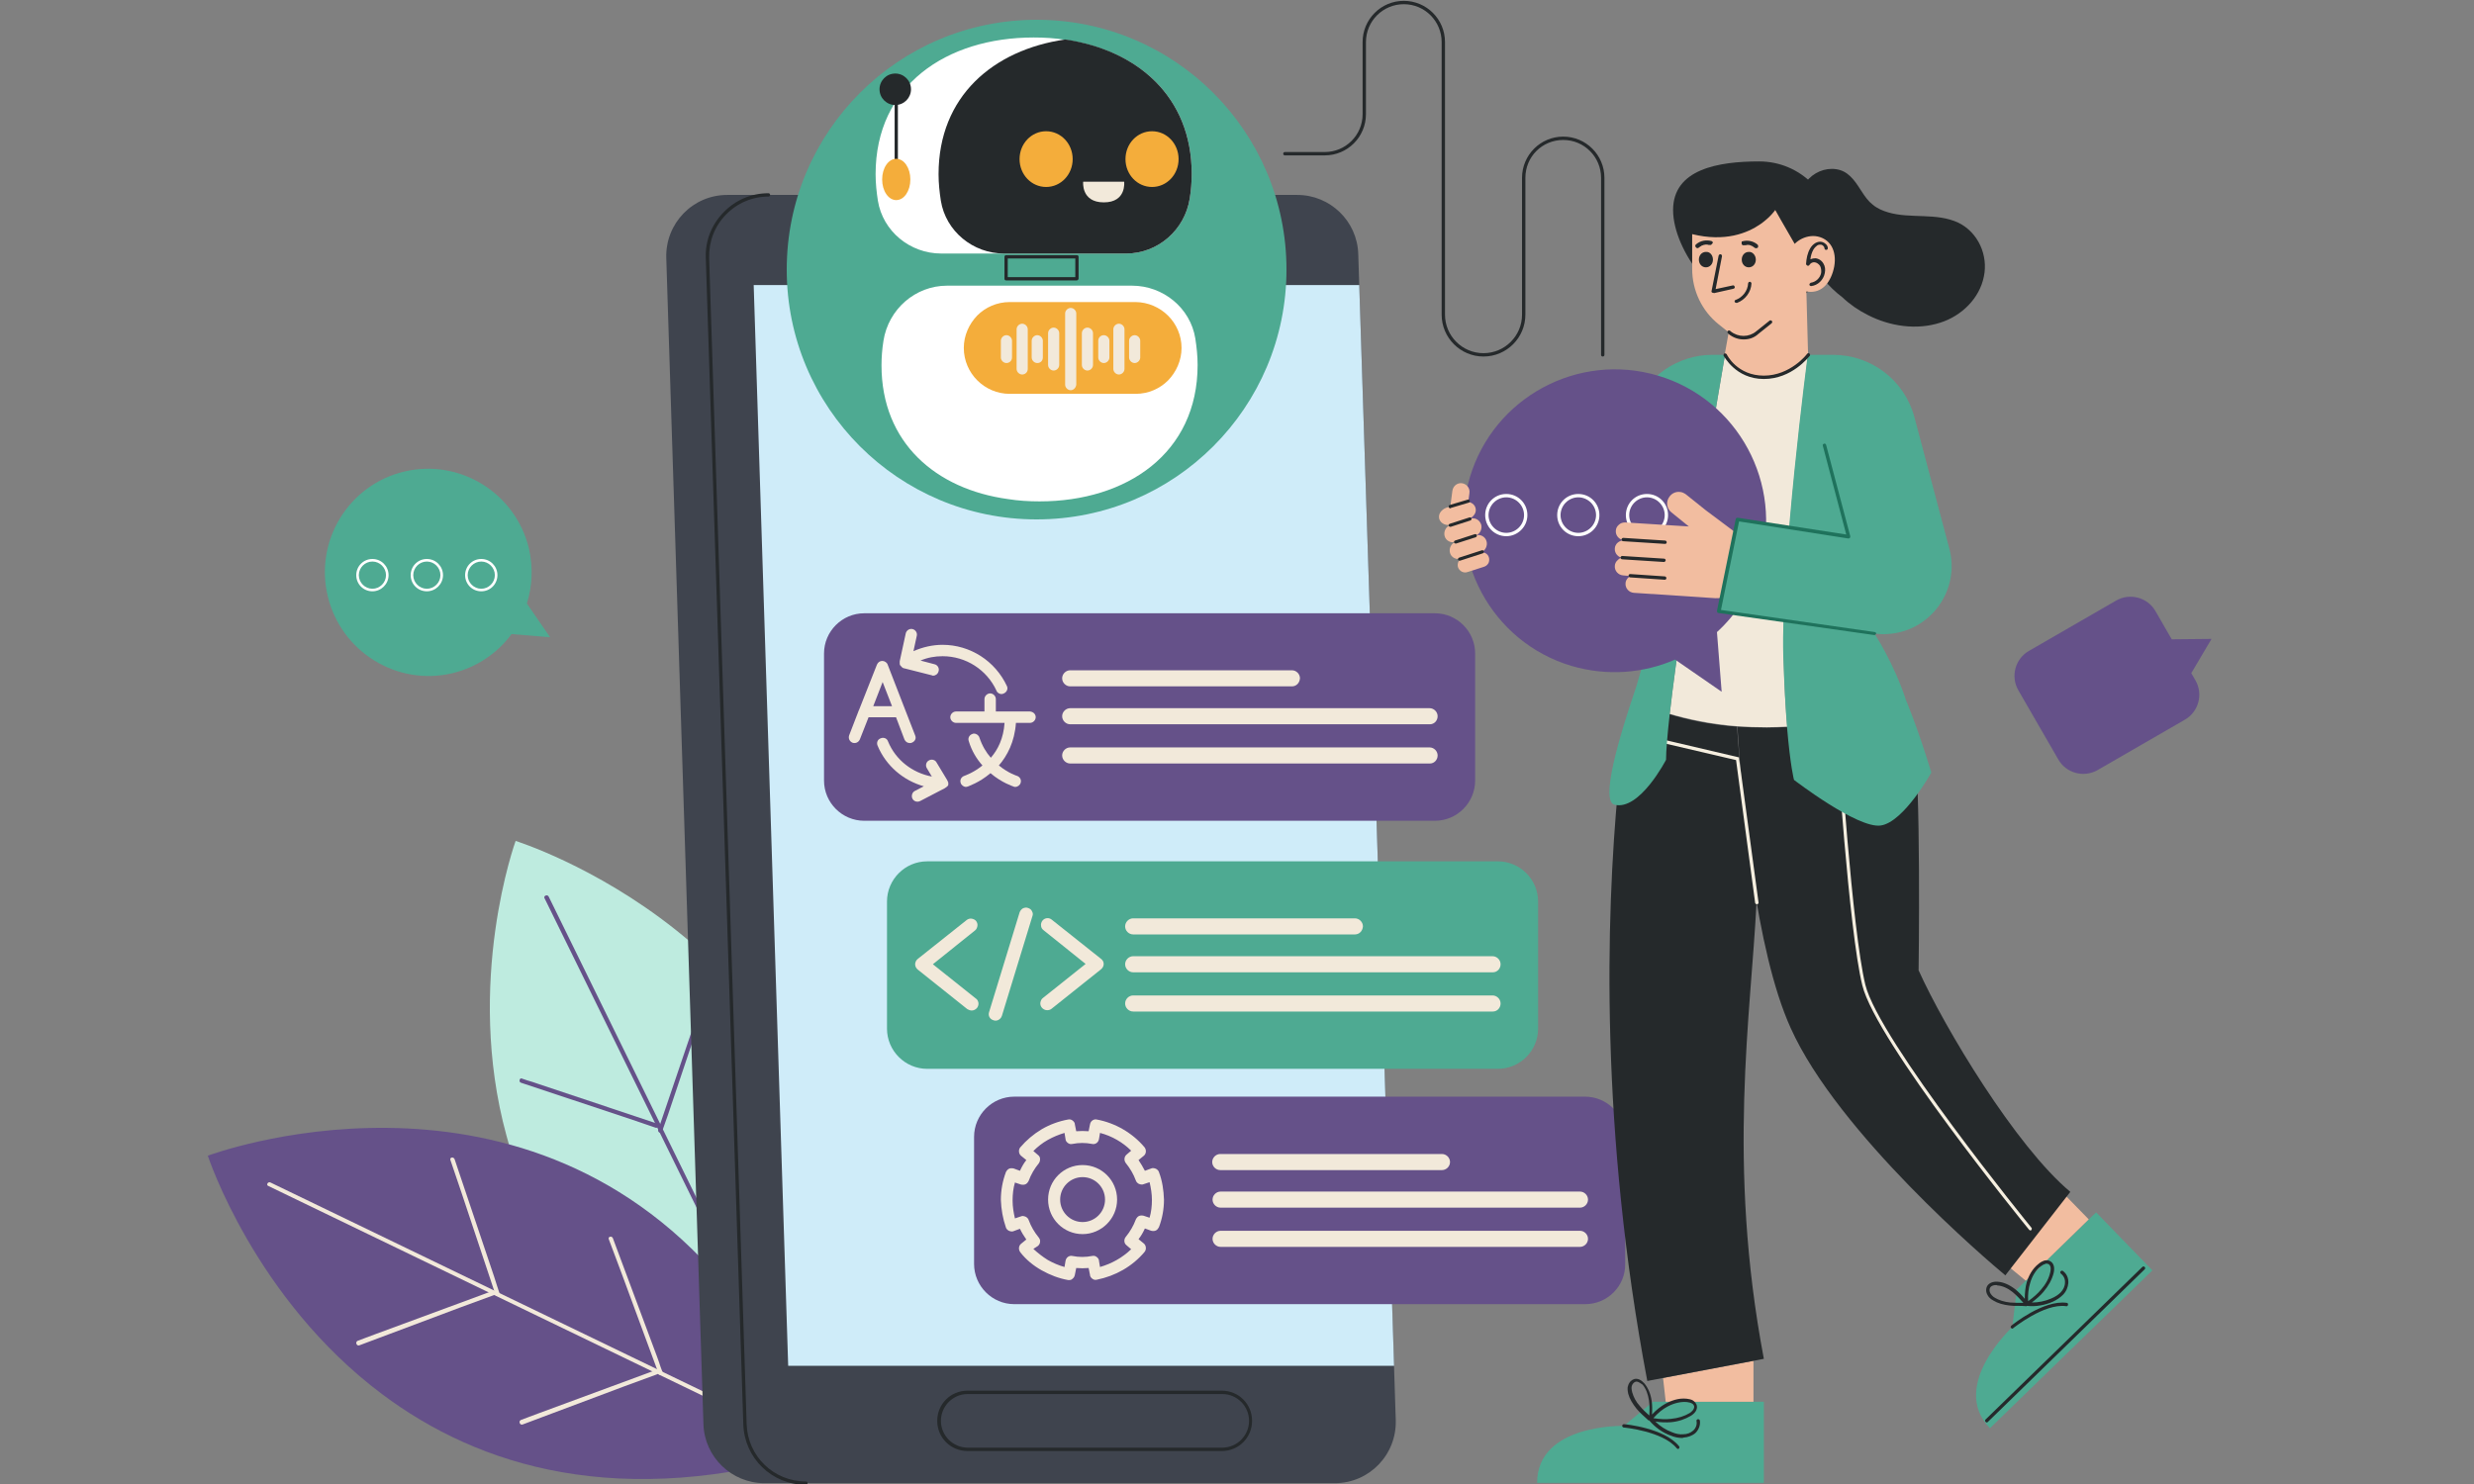 <svg width="500" height="300" viewBox="0 0 500 300" fill="none" xmlns="http://www.w3.org/2000/svg">
<rect x="0" y="0" width="500" height="300" fill="#808080" stroke="none"/>
<g clip-path="url(#clip0_1628_575)">
<path d="M165.627 293C169.932 278.278 171.426 265.212 170.899 253.626C167.999 189.861 104.208 170 104.208 170C104.208 170 93.839 198.485 102.362 229.584C108.601 252.929 125.647 277.669 165.627 293Z" fill="#BEEBDF"/>
<path d="M110.894 181.264L164.948 291.45C165.208 291.976 164.426 292.239 164.165 291.713L110.025 181.527C109.851 181.089 110.633 180.738 110.894 181.264Z" fill="#655189"/>
<path d="M133.025 228.413L139.973 207.96C140.745 205.697 141.517 203.521 142.203 201.258C142.375 200.736 143.147 201.084 142.975 201.606L134.998 225.367C134.226 227.63 134.569 226.498 133.797 228.761C133.625 229.284 132.853 228.848 133.025 228.413Z" fill="#655189"/>
<path d="M147.922 269.063L153.405 253.138C154.014 251.376 154.623 249.682 155.165 247.92C155.3 247.513 155.909 247.784 155.774 248.191L149.479 266.691C148.869 268.453 149.14 267.572 148.531 269.334C148.396 269.741 147.786 269.47 147.922 269.063Z" fill="#655189"/>
<path d="M126.667 262.633L142.642 267.919C144.402 268.529 146.162 269.071 147.854 269.681C148.26 269.816 148.396 269.139 147.989 269.003L129.51 262.836C127.75 262.226 128.562 262.565 126.802 261.955C126.464 261.82 126.261 262.497 126.667 262.633Z" fill="#655189"/>
<path d="M105.295 218.881L125.816 225.703C128.077 226.49 130.337 227.19 132.511 227.977C133.033 228.152 133.207 227.277 132.685 227.102L108.86 219.144C106.599 218.357 107.643 218.794 105.382 218.007C105.034 217.919 104.773 218.706 105.295 218.881Z" fill="#655189"/>
<path d="M166 293.242C160.324 278.995 153.425 267.72 145.828 258.893C104.262 210.209 42 233.633 42 233.633C42 233.633 51.431 262.564 77.279 281.88C96.665 296.389 125.22 305.566 166 293.242Z" fill="#655189"/>
<path d="M54.672 239.053L164.781 292.241C165.304 292.504 164.781 293.205 164.346 292.942L54.236 239.754C53.713 239.579 54.149 238.79 54.672 239.053Z" fill="#F2E9DA"/>
<path d="M100.134 261.71L93.302 241.208C92.543 238.94 91.783 236.759 91.024 234.491C90.856 233.967 91.615 233.793 91.868 234.316L99.881 258.133C100.64 260.401 100.219 259.354 100.978 261.535C101.147 261.971 100.303 262.233 100.134 261.71Z" fill="#F2E9DA"/>
<path d="M133.108 277.684L125.547 257.201C124.707 254.935 123.867 252.756 123.027 250.49C122.84 249.967 123.68 249.793 123.867 250.316L132.735 274.111C133.575 276.377 133.108 275.331 133.948 277.51C134.228 278.033 133.295 278.207 133.108 277.684Z" fill="#F2E9DA"/>
<path d="M105.608 287.974L126.023 280.311C128.292 279.489 130.473 278.668 132.741 277.847C133.265 277.665 132.916 276.844 132.392 277.026L108.661 285.784C106.393 286.605 107.527 286.24 105.259 287.062C104.735 287.335 105.084 288.156 105.608 287.974Z" fill="#F2E9DA"/>
<path d="M72.608 271.974L93.023 264.311C95.292 263.489 97.473 262.668 99.741 261.847C100.265 261.665 99.915 260.844 99.392 261.026L75.662 269.784C73.393 270.605 74.527 270.24 72.259 271.062C71.736 271.335 72.085 272.156 72.608 271.974Z" fill="#F2E9DA"/>
<path d="M269.766 299.833H154.488C147.854 299.833 142.371 294.548 142.168 287.906L134.654 52.146C134.451 45.166 140.002 39.406 146.974 39.406H262.185C268.818 39.406 274.301 44.692 274.504 51.333L282.086 287.093C282.289 294.073 276.738 299.833 269.766 299.833Z" fill="#3F444E"/>
<path d="M162.881 300.167C155.977 300.167 150.426 294.746 150.223 287.902L142.642 52.142C142.506 48.685 143.793 45.433 146.229 42.925C148.666 40.418 151.848 39.062 155.3 39.062C155.503 39.062 155.638 39.198 155.638 39.401C155.638 39.605 155.503 39.74 155.3 39.74C152.051 39.74 149.005 41.028 146.703 43.4C144.402 45.771 143.251 48.821 143.319 52.142L150.9 287.902C151.103 294.407 156.383 299.49 162.881 299.49C163.085 299.49 163.22 299.625 163.22 299.828C163.22 300.032 163.017 300.167 162.881 300.167Z" fill="#25292B"/>
<path d="M281.747 276.112H159.294L152.322 57.633H274.707L281.747 276.112Z" fill="#CFECF9"/>
<path d="M246.954 293.331H195.509C192.124 293.331 189.416 290.62 189.416 287.232C189.416 283.843 192.124 281.133 195.509 281.133H246.954C250.338 281.133 253.046 283.843 253.046 287.232C253.046 290.62 250.338 293.331 246.954 293.331ZM195.576 281.81C192.598 281.81 190.161 284.25 190.161 287.232C190.161 290.214 192.598 292.653 195.576 292.653H247.022C250 292.653 252.437 290.214 252.437 287.232C252.437 284.25 250 281.81 247.022 281.81H195.576Z" fill="#25292B"/>
<path d="M251.218 53.167H180.887C179.872 53.167 179.06 52.354 179.06 51.337C179.06 50.321 179.872 49.508 180.887 49.508H251.218C252.234 49.508 253.046 50.321 253.046 51.337C253.046 52.286 252.234 53.167 251.218 53.167ZM180.887 50.118C180.21 50.118 179.737 50.66 179.737 51.27C179.737 51.947 180.278 52.422 180.887 52.422H251.218C251.895 52.422 252.369 51.88 252.369 51.27C252.369 50.592 251.828 50.118 251.218 50.118H180.887Z" fill="#25292B"/>
<path d="M290.006 165.924H174.66C170.192 165.924 166.537 162.265 166.537 157.792V132.109C166.537 127.636 170.192 123.977 174.66 123.977H290.006C294.473 123.977 298.129 127.636 298.129 132.109V157.792C298.129 162.265 294.473 165.924 290.006 165.924Z" fill="#655189"/>
<path d="M209.318 144.983C209.318 145.593 208.776 146.135 208.167 146.135H205.324C205.053 149.998 203.564 152.776 201.872 154.742C203.767 156.3 205.527 156.842 205.527 156.842C206.136 157.046 206.475 157.656 206.272 158.266C206.136 158.74 205.662 159.079 205.188 159.079C205.053 159.079 204.985 159.079 204.85 159.011C204.715 158.943 202.481 158.266 200.179 156.3C197.878 158.266 195.644 158.943 195.576 159.011C195.441 159.011 195.373 159.079 195.238 159.079C194.764 159.079 194.29 158.74 194.155 158.266C193.952 157.656 194.29 157.046 194.899 156.842C195.035 156.775 196.727 156.233 198.555 154.742C197.404 153.454 196.389 151.828 195.779 149.795C195.576 149.185 195.915 148.575 196.524 148.372C196.659 148.304 196.727 148.304 196.862 148.304C197.336 148.304 197.81 148.643 197.946 149.117C198.487 150.743 199.299 152.099 200.247 153.183C201.669 151.557 202.819 149.253 203.022 146.135H193.207C192.598 146.135 192.056 145.593 192.056 144.983C192.056 144.373 192.598 143.831 193.207 143.831H198.961V141.324C198.961 140.714 199.502 140.172 200.112 140.172C200.721 140.172 201.262 140.714 201.262 141.324V143.831H208.167C208.844 143.899 209.318 144.373 209.318 144.983Z" fill="#F2E9DA"/>
<path d="M184.949 148.654L182.918 143.436L179.398 134.355C179.263 133.948 178.789 133.609 178.315 133.609C177.841 133.609 177.435 133.88 177.232 134.355L173.644 143.436C173.644 143.436 173.644 143.503 173.577 143.571L171.614 148.654C171.411 149.263 171.681 149.873 172.291 150.144C172.9 150.348 173.509 150.077 173.78 149.467L175.54 144.994H181.09L182.783 149.467C182.986 149.941 183.392 150.212 183.866 150.212C184.001 150.212 184.137 150.212 184.272 150.144C184.949 149.873 185.22 149.263 184.949 148.654ZM176.487 142.758L178.383 137.879L180.278 142.758H176.487Z" fill="#F2E9DA"/>
<path d="M191.65 158.274C191.65 158.342 191.65 158.41 191.65 158.478V158.545V158.613V158.681C191.583 158.816 191.583 158.884 191.447 158.952C191.447 158.952 191.447 158.952 191.379 159.02C191.312 159.087 191.244 159.155 191.109 159.223C191.109 159.223 191.041 159.223 191.041 159.291L185.964 161.934C185.829 162.001 185.626 162.069 185.423 162.069C185.017 162.069 184.61 161.866 184.407 161.459C184.137 160.917 184.34 160.172 184.881 159.901L186.709 158.952C182.58 157.8 179.06 154.818 177.367 150.752C177.097 150.142 177.367 149.465 177.977 149.261C178.586 148.99 179.263 149.261 179.466 149.871C181.023 153.666 184.407 156.241 188.333 156.987L187.318 155.293C186.98 154.75 187.183 154.005 187.724 153.734C188.266 153.395 189.01 153.598 189.281 154.141L191.447 157.732V157.8C191.447 157.8 191.447 157.868 191.515 157.868C191.515 157.935 191.583 157.935 191.583 158.003V158.071C191.583 158.071 191.583 158.071 191.583 158.139C191.65 158.071 191.65 158.139 191.65 158.274Z" fill="#F2E9DA"/>
<path d="M202.887 140.178C202.752 140.246 202.548 140.313 202.413 140.313C202.007 140.313 201.533 140.042 201.398 139.636C199.435 135.366 195.17 132.656 190.499 132.656C188.943 132.656 187.453 132.927 186.032 133.537L188.875 134.282C189.484 134.418 189.89 135.095 189.687 135.705C189.552 136.247 189.078 136.586 188.604 136.586C188.536 136.586 188.401 136.586 188.333 136.519L182.715 135.095H182.647C182.512 135.028 182.444 135.028 182.309 134.892C182.309 134.892 182.241 134.892 182.241 134.824C182.241 134.824 182.173 134.824 182.173 134.757C182.106 134.689 182.106 134.621 182.038 134.621C182.038 134.621 182.038 134.553 181.97 134.553C181.903 134.418 181.835 134.35 181.835 134.214V134.147V134.079C181.835 134.011 181.835 134.011 181.835 133.943C181.835 133.876 181.835 133.876 181.835 133.876C181.835 133.876 181.835 133.876 181.835 133.808V133.74C181.835 133.74 181.835 133.74 181.835 133.672L183.053 128.048C183.189 127.438 183.798 127.031 184.407 127.167C185.016 127.302 185.423 127.912 185.287 128.522L184.61 131.639C186.438 130.826 188.469 130.352 190.499 130.352C196.05 130.352 201.127 133.605 203.496 138.687C203.767 139.229 203.496 139.907 202.887 140.178Z" fill="#F2E9DA"/>
<path d="M261.101 138.753H216.29C215.41 138.753 214.665 138.007 214.665 137.126C214.665 136.245 215.41 135.5 216.29 135.5H261.101C261.981 135.5 262.726 136.245 262.726 137.126C262.658 138.075 261.981 138.753 261.101 138.753Z" fill="#F2E9DA"/>
<path d="M288.99 146.417H216.29C215.41 146.417 214.665 145.671 214.665 144.79C214.665 143.91 215.41 143.164 216.29 143.164H288.923C289.802 143.164 290.547 143.91 290.547 144.79C290.547 145.671 289.87 146.417 288.99 146.417Z" fill="#F2E9DA"/>
<path d="M288.99 154.347H216.29C215.41 154.347 214.665 153.601 214.665 152.72C214.665 151.839 215.41 151.094 216.29 151.094H288.923C289.802 151.094 290.547 151.839 290.547 152.72C290.547 153.601 289.87 154.347 288.99 154.347Z" fill="#F2E9DA"/>
<path d="M302.731 216.073H187.386C182.918 216.073 179.263 212.413 179.263 207.941V182.257C179.263 177.784 182.918 174.125 187.386 174.125H302.731C307.199 174.125 310.854 177.784 310.854 182.257V207.941C310.854 212.413 307.199 216.073 302.731 216.073Z" fill="#4EAA92"/>
<path d="M273.827 188.901H229.016C228.136 188.901 227.391 188.156 227.391 187.275C227.391 186.394 228.136 185.648 229.016 185.648H273.827C274.707 185.648 275.452 186.394 275.452 187.275C275.384 188.224 274.707 188.901 273.827 188.901Z" fill="#F2E9DA"/>
<path d="M301.716 196.557H229.016C228.136 196.557 227.391 195.812 227.391 194.931C227.391 194.05 228.136 193.305 229.016 193.305H301.648C302.528 193.305 303.273 194.05 303.273 194.931C303.273 195.812 302.596 196.557 301.716 196.557Z" fill="#F2E9DA"/>
<path d="M301.716 204.487H229.016C228.136 204.487 227.391 203.742 227.391 202.861C227.391 201.98 228.136 201.234 229.016 201.234H301.648C302.528 201.234 303.273 201.98 303.273 202.861C303.273 203.742 302.596 204.487 301.716 204.487Z" fill="#F2E9DA"/>
<path d="M197.742 202.722C197.81 203.061 197.675 203.468 197.472 203.739C197.201 204.078 196.795 204.281 196.389 204.281C196.05 204.281 195.779 204.145 195.509 204.01L185.49 196.013C185.152 195.742 184.949 195.336 184.949 194.929C184.949 194.523 185.152 194.116 185.49 193.845L195.373 185.984C195.644 185.781 195.982 185.645 196.389 185.713C196.727 185.781 197.065 185.916 197.269 186.187C197.472 186.458 197.607 186.797 197.539 187.204C197.472 187.543 197.336 187.881 197.065 188.085L188.536 194.929L197.201 201.841C197.539 202.045 197.675 202.384 197.742 202.722Z" fill="#F2E9DA"/>
<path d="M223.059 194.866C223.059 195.272 222.856 195.679 222.518 195.95L212.499 203.947C212.228 204.15 211.958 204.218 211.619 204.218C211.213 204.218 210.807 204.014 210.536 203.676C210.333 203.404 210.198 203.066 210.265 202.659C210.333 202.32 210.468 201.981 210.739 201.778L219.404 194.866L210.875 188.021C210.604 187.818 210.401 187.479 210.401 187.14C210.333 186.802 210.468 186.395 210.672 186.124C211.145 185.514 212.025 185.446 212.567 185.921L222.45 193.782C222.856 194.053 223.059 194.459 223.059 194.866Z" fill="#F2E9DA"/>
<path d="M208.573 184.228C208.776 184.567 208.776 184.906 208.641 185.245L202.481 205.371C202.346 205.846 201.872 206.252 201.398 206.32C201.33 206.32 201.262 206.32 201.195 206.32C201.059 206.32 200.924 206.32 200.789 206.252C200.044 206.049 199.638 205.304 199.909 204.558L206.069 184.431C206.204 184.093 206.407 183.822 206.745 183.618C207.084 183.483 207.422 183.415 207.761 183.55C208.167 183.686 208.438 183.889 208.573 184.228Z" fill="#F2E9DA"/>
<path d="M320.399 263.643H204.985C200.518 263.643 196.862 259.983 196.862 255.511V229.827C196.862 225.355 200.518 221.695 204.985 221.695H320.331C324.799 221.695 328.454 225.355 328.454 229.827V255.511C328.522 259.983 324.866 263.643 320.399 263.643Z" fill="#655189"/>
<path d="M291.427 236.542H246.616C245.736 236.542 244.991 235.796 244.991 234.915C244.991 234.034 245.736 233.289 246.616 233.289H291.427C292.307 233.289 293.052 234.034 293.052 234.915C293.052 235.796 292.307 236.542 291.427 236.542Z" fill="#F2E9DA"/>
<path d="M319.316 244.136H246.683C245.803 244.136 245.059 243.39 245.059 242.509C245.059 241.628 245.803 240.883 246.683 240.883H319.316C320.196 240.883 320.94 241.628 320.94 242.509C320.94 243.39 320.196 244.136 319.316 244.136Z" fill="#F2E9DA"/>
<path d="M319.316 252.065H246.683C245.803 252.065 245.059 251.32 245.059 250.439C245.059 249.558 245.803 248.812 246.683 248.812H319.316C320.196 248.812 320.94 249.558 320.94 250.439C320.94 251.32 320.196 252.065 319.316 252.065Z" fill="#F2E9DA"/>
<path d="M216.087 258.775C216.019 258.775 215.951 258.775 215.884 258.775C213.988 258.436 212.228 257.758 210.536 256.809C208.844 255.861 207.355 254.641 206.204 253.15C205.798 252.608 205.865 251.862 206.339 251.456L207.422 250.575C206.948 249.897 206.475 249.152 206.136 248.406L204.85 248.881C204.579 249.016 204.241 248.949 203.902 248.813C203.632 248.677 203.361 248.406 203.293 248.135C202.684 246.373 202.345 244.476 202.278 242.578C202.278 240.613 202.616 238.784 203.293 236.954C203.428 236.683 203.632 236.412 203.902 236.276C204.173 236.141 204.512 236.141 204.85 236.208L206.136 236.683C206.475 235.937 206.881 235.192 207.422 234.514L206.339 233.633C205.865 233.227 205.798 232.413 206.204 231.939C207.422 230.516 208.844 229.296 210.536 228.28C212.161 227.331 213.988 226.653 215.884 226.314C216.222 226.247 216.493 226.314 216.764 226.518C217.034 226.721 217.237 226.992 217.237 227.331L217.508 228.686C218.321 228.619 219.201 228.619 220.013 228.686L220.284 227.331C220.351 226.992 220.487 226.721 220.757 226.518C221.028 226.314 221.367 226.247 221.637 226.314C225.36 226.992 228.88 229.025 231.317 231.939C231.723 232.481 231.656 233.227 231.182 233.633L230.099 234.514C230.573 235.192 230.979 235.937 231.385 236.683L232.671 236.208C232.942 236.073 233.28 236.141 233.619 236.276C233.889 236.412 234.16 236.683 234.228 236.954C234.905 238.716 235.176 240.613 235.243 242.511C235.243 244.408 234.905 246.306 234.228 248.068C234.093 248.339 233.889 248.61 233.619 248.745C233.348 248.881 233.01 248.881 232.671 248.813L231.385 248.339C231.046 249.084 230.64 249.829 230.099 250.507L231.182 251.388C231.656 251.795 231.723 252.608 231.317 253.082C228.88 255.996 225.428 257.961 221.637 258.707C221.299 258.775 221.028 258.707 220.757 258.504C220.487 258.3 220.284 258.029 220.284 257.69L220.013 256.335C219.201 256.403 218.321 256.403 217.508 256.335L217.237 257.69C217.17 258.029 217.034 258.3 216.764 258.504C216.561 258.707 216.357 258.775 216.087 258.775ZM208.844 252.472C209.724 253.286 210.671 254.031 211.754 254.709C212.838 255.319 213.921 255.793 215.139 256.132L215.342 254.912C215.41 254.573 215.545 254.302 215.816 254.099C216.087 253.895 216.425 253.828 216.696 253.895C218.05 254.167 219.404 254.167 220.757 253.895C221.096 253.828 221.367 253.895 221.637 254.099C221.908 254.302 222.111 254.573 222.111 254.912L222.314 256.132C224.683 255.454 226.85 254.234 228.61 252.54L227.662 251.727C227.12 251.32 227.12 250.507 227.527 250.033C228.407 248.949 229.083 247.796 229.557 246.509C229.693 246.238 229.896 245.967 230.166 245.831C230.437 245.696 230.776 245.696 231.114 245.763L232.333 246.17C232.671 245.018 232.806 243.798 232.806 242.578C232.806 241.359 232.603 240.139 232.333 238.987L231.114 239.393C230.843 239.529 230.505 239.461 230.166 239.326C229.896 239.19 229.625 238.919 229.557 238.648C229.083 237.36 228.407 236.208 227.527 235.124C227.12 234.582 227.188 233.837 227.662 233.43L228.61 232.617C226.917 230.923 224.683 229.635 222.314 229.025L222.111 230.245C222.044 230.584 221.908 230.855 221.637 231.058C221.367 231.261 221.028 231.329 220.757 231.261C219.404 230.99 218.05 230.99 216.696 231.261C216.357 231.329 216.087 231.261 215.816 231.058C215.545 230.855 215.342 230.584 215.342 230.245L215.139 229.025C213.988 229.364 212.838 229.838 211.754 230.448C210.671 231.058 209.724 231.804 208.844 232.685L209.791 233.498C210.062 233.701 210.198 233.972 210.198 234.311C210.198 234.65 210.13 234.921 209.927 235.192C209.047 236.276 208.37 237.428 207.896 238.716C207.761 238.987 207.558 239.258 207.287 239.393C207.016 239.529 206.678 239.529 206.339 239.461L205.121 239.055C204.782 240.207 204.647 241.426 204.647 242.714C204.647 243.934 204.85 245.154 205.121 246.306L206.339 245.899C206.61 245.763 206.948 245.831 207.287 245.967C207.558 246.102 207.828 246.373 207.896 246.644C208.37 247.932 209.047 249.084 209.927 250.168C210.13 250.439 210.265 250.71 210.198 251.049C210.198 251.388 209.994 251.659 209.791 251.862L208.844 252.472Z" fill="#F2E9DA"/>
<path d="M218.794 249.483C214.936 249.483 211.822 246.366 211.822 242.503C211.822 238.641 214.936 235.523 218.794 235.523C222.653 235.523 225.767 238.641 225.767 242.503C225.767 246.366 222.585 249.483 218.794 249.483ZM218.794 237.963C216.29 237.963 214.259 239.996 214.259 242.503C214.259 245.011 216.29 247.044 218.794 247.044C221.299 247.044 223.33 245.011 223.33 242.503C223.33 239.996 221.299 237.963 218.794 237.963Z" fill="#F2E9DA"/>
<g clip-path="url(#clip1_1628_575)">
<path d="M260 54.5C260 82.401 237.401 105 209.5 105C181.599 105 159 82.401 159 54.5C159 26.599 181.599 4 209.5 4C237.401 4 260 26.599 260 54.5Z" fill="#4EAA92"/>
<path d="M240.847 35.148C240.847 36.804 240.715 38.461 240.449 40.118C239.455 46.48 234.021 51.252 227.593 51.252H190.215C183.919 51.252 178.418 46.745 177.424 40.582C177.159 38.859 176.96 37.07 176.96 35.214C176.96 17.254 191.275 7.578 208.904 7.578C211.091 7.578 213.211 7.711 215.266 8.042C229.846 10.097 240.847 19.507 240.847 35.148Z" fill="white"/>
<path d="M240.847 35.148C240.847 36.805 240.715 38.462 240.449 40.119C239.455 46.481 234.021 51.253 227.592 51.253H202.939C196.643 51.253 191.142 46.746 190.148 40.583C189.883 38.86 189.684 37.07 189.684 35.215C189.684 19.508 200.686 10.097 215.266 7.977C229.846 10.097 240.847 19.508 240.847 35.148Z" fill="#25292B"/>
<path d="M216.79 32.164C216.79 35.279 214.404 37.798 211.422 37.798C208.44 37.798 206.054 35.279 206.054 32.164C206.054 29.05 208.44 26.531 211.422 26.531C214.404 26.531 216.79 29.05 216.79 32.164Z" fill="#F4AD3B"/>
<path d="M238.196 32.164C238.196 35.279 235.81 37.798 232.828 37.798C229.846 37.798 227.46 35.279 227.46 32.164C227.46 29.05 229.846 26.531 232.828 26.531C235.81 26.531 238.196 29.05 238.196 32.164Z" fill="#F4AD3B"/>
<path d="M217.585 56.689H203.337C203.138 56.689 203.005 56.556 203.005 56.358V51.917C203.005 51.718 203.138 51.586 203.337 51.586H217.652C217.85 51.586 217.983 51.718 217.983 51.917V56.358C217.917 56.556 217.784 56.689 217.585 56.689ZM203.668 56.026H217.32V52.249H203.668V56.026Z" fill="#25292B"/>
<path d="M178.153 73.854C178.153 72.198 178.285 70.541 178.55 68.884C179.545 62.522 184.979 57.75 191.407 57.75H228.785C235.081 57.75 240.582 62.257 241.576 68.42C241.841 70.143 242.04 71.932 242.04 73.788C242.04 91.615 227.725 101.358 210.096 101.358C207.909 101.358 205.789 101.225 203.734 100.894C189.154 98.906 178.153 89.495 178.153 73.854Z" fill="white"/>
<path d="M238.793 70.341C238.793 72.859 237.732 75.179 236.075 76.902C234.419 78.559 232.099 79.619 229.514 79.619H204.066C198.963 79.619 194.787 75.444 194.787 70.341C194.787 67.822 195.848 65.503 197.505 63.78C199.161 62.123 201.481 61.062 204.066 61.062H229.514C234.617 61.129 238.793 65.238 238.793 70.341Z" fill="#F4AD3B"/>
<path d="M223.285 36.734H218.911C218.911 36.734 218.447 40.91 223.086 40.91C227.725 40.91 227.195 36.734 227.195 36.734H223.285Z" fill="#F2E9DA"/>
<path d="M181.135 36.934C180.936 36.934 180.804 36.801 180.804 36.602V17.847C180.804 17.648 180.936 17.516 181.135 17.516C181.334 17.516 181.467 17.648 181.467 17.847V36.602C181.467 36.801 181.334 36.934 181.135 36.934Z" fill="#25292B"/>
<path d="M183.985 36.277C183.985 38.596 182.726 40.452 181.135 40.452C179.545 40.452 178.285 38.596 178.285 36.277C178.285 33.957 179.545 32.102 181.135 32.102C182.726 32.102 183.985 33.957 183.985 36.277Z" fill="#F4AD3B"/>
<path d="M184.117 18.048C184.117 19.771 182.726 21.229 180.936 21.229C179.213 21.229 177.755 19.838 177.755 18.048C177.755 16.325 179.147 14.867 180.936 14.867C182.659 14.867 184.117 16.259 184.117 18.048Z" fill="#25292B"/>
<path d="M216.392 78.885C215.796 78.885 215.266 78.354 215.266 77.758V63.377C215.266 62.78 215.796 62.25 216.392 62.25C216.989 62.25 217.519 62.78 217.519 63.377V77.758C217.453 78.354 216.989 78.885 216.392 78.885Z" fill="#F2E9DA"/>
<path d="M212.946 74.908C212.35 74.908 211.82 74.378 211.82 73.782V67.353C211.82 66.757 212.35 66.227 212.946 66.227C213.543 66.227 214.073 66.757 214.073 67.353V73.782C214.073 74.378 213.543 74.908 212.946 74.908Z" fill="#F2E9DA"/>
<path d="M206.584 75.71C205.988 75.71 205.457 75.18 205.457 74.583V66.564C205.457 65.968 205.988 65.438 206.584 65.438C207.18 65.438 207.711 65.968 207.711 66.564V74.583C207.711 75.246 207.18 75.71 206.584 75.71Z" fill="#F2E9DA"/>
<path d="M209.633 73.391C209.036 73.391 208.506 72.861 208.506 72.264V68.885C208.506 68.288 209.036 67.758 209.633 67.758C210.229 67.758 210.759 68.288 210.759 68.885V72.264C210.759 72.927 210.295 73.391 209.633 73.391Z" fill="#F2E9DA"/>
<path d="M203.403 73.391C202.806 73.391 202.276 72.861 202.276 72.264V68.885C202.276 68.288 202.806 67.758 203.403 67.758C203.999 67.758 204.53 68.288 204.53 68.885V72.264C204.53 72.927 203.999 73.391 203.403 73.391Z" fill="#F2E9DA"/>
<path d="M219.772 66.227C220.369 66.227 220.899 66.757 220.899 67.353V73.782C220.899 74.378 220.369 74.908 219.772 74.908C219.176 74.908 218.646 74.378 218.646 73.782V67.353C218.646 66.757 219.176 66.227 219.772 66.227Z" fill="#F2E9DA"/>
<path d="M226.134 65.438C226.731 65.438 227.261 65.968 227.261 66.564V74.583C227.261 75.18 226.731 75.71 226.134 75.71C225.538 75.71 225.008 75.18 225.008 74.583V66.564C225.008 65.968 225.538 65.438 226.134 65.438Z" fill="#F2E9DA"/>
<path d="M223.086 67.758C223.682 67.758 224.213 68.288 224.213 68.885V72.264C224.213 72.861 223.682 73.391 223.086 73.391C222.49 73.391 221.959 72.861 221.959 72.264V68.885C221.959 68.288 222.423 67.758 223.086 67.758Z" fill="#F2E9DA"/>
<path d="M229.316 67.758C229.912 67.758 230.442 68.288 230.442 68.885V72.264C230.442 72.861 229.912 73.391 229.316 73.391C228.719 73.391 228.189 72.861 228.189 72.264V68.885C228.189 68.288 228.719 67.758 229.316 67.758Z" fill="#F2E9DA"/>
</g>
<path d="M423.628 245.086L407.585 260.672L406.705 268.262C406.705 268.262 393.844 280.121 402.17 288.728L435 256.81L423.628 245.086Z" fill="#4EAA92"/>
<path d="M416.317 240.539L405.622 255.787L409.413 258.904L422.139 246.503L416.317 240.539Z" fill="#F2BDA0"/>
<path d="M401.561 287.569C401.493 287.569 401.358 287.501 401.29 287.433C401.155 287.298 401.155 287.094 401.29 286.959L432.969 256.125C433.105 255.99 433.308 255.99 433.443 256.125C433.579 256.261 433.579 256.464 433.443 256.599L401.764 287.433C401.696 287.501 401.628 287.569 401.561 287.569Z" fill="#25292B"/>
<path d="M406.705 268.59C406.637 268.59 406.502 268.522 406.434 268.454C406.299 268.319 406.367 268.115 406.502 267.98C406.773 267.777 412.933 262.762 417.671 263.372C417.874 263.372 418.01 263.575 417.942 263.778C417.942 263.982 417.739 264.117 417.536 264.049C413.136 263.439 406.976 268.454 406.908 268.454C406.841 268.59 406.773 268.59 406.705 268.59Z" fill="#25292B"/>
<path d="M407.72 263.99C407.179 263.99 406.705 263.99 406.164 263.922C404.877 263.786 403.727 263.448 402.847 262.905C402.238 262.567 401.831 262.16 401.628 261.686C401.29 261.076 401.358 260.33 401.696 259.856C402.102 259.314 402.847 259.043 403.727 259.11C404.877 259.178 406.096 259.72 407.247 260.601C407.991 261.211 408.6 261.821 409.21 262.567C409.21 261.279 409.345 260.127 409.616 259.178C409.954 258.094 410.631 256.535 412.053 255.451C412.459 255.112 412.797 254.977 413.136 254.841C413.61 254.706 414.151 254.773 414.49 255.044C415.099 255.451 415.302 256.332 415.031 257.416C414.693 258.704 414.016 259.924 413 261.143C412.391 261.889 411.579 262.567 410.631 263.312C411.985 263.312 413.339 263.041 414.557 262.499C415.37 262.16 415.979 261.753 416.453 261.279C416.994 260.737 417.333 259.991 417.333 259.314C417.4 258.568 417.062 257.891 416.52 257.484C416.385 257.349 416.317 257.145 416.453 257.01C416.588 256.874 416.791 256.806 416.927 256.942C417.671 257.484 418.077 258.365 418.01 259.382C417.942 260.195 417.603 261.076 416.927 261.753C416.385 262.296 415.708 262.77 414.828 263.176C413.203 263.854 411.444 264.193 409.684 263.99C409.616 263.99 409.548 264.057 409.548 264.057C408.939 263.99 408.33 263.99 407.72 263.99ZM403.388 259.788C403.05 259.788 402.508 259.856 402.238 260.263C402.034 260.534 402.034 261.008 402.238 261.415C402.441 261.753 402.711 262.092 403.185 262.363C403.997 262.838 405.013 263.176 406.231 263.312C407.111 263.38 408.059 263.38 408.939 263.38C408.262 262.634 407.585 261.889 406.773 261.211C405.757 260.398 404.674 259.924 403.659 259.856C403.591 259.788 403.524 259.788 403.388 259.788ZM413.61 255.451C413.542 255.451 413.407 255.451 413.339 255.519C413.068 255.587 412.797 255.722 412.459 255.993C411.443 256.739 410.699 257.958 410.293 259.382C409.954 260.466 409.819 261.618 409.887 263.041C411.037 262.228 411.85 261.482 412.527 260.669C413.474 259.585 414.083 258.433 414.354 257.213C414.422 256.942 414.625 255.993 414.083 255.587C413.948 255.519 413.813 255.451 413.61 255.451Z" fill="#25292B"/>
<path d="M356.478 283.375H334.073L328.183 288.254C328.183 288.254 310.651 287.78 310.651 299.775H356.478V283.375Z" fill="#4EAA92"/>
<path d="M354.38 275.102L336.103 278.558L336.645 283.369H354.38V275.102Z" fill="#F2BDA0"/>
<path d="M339.149 292.921C339.082 292.921 338.946 292.853 338.879 292.785C336.103 289.329 328.251 288.584 328.183 288.584C327.98 288.584 327.845 288.381 327.845 288.245C327.845 288.042 328.048 287.906 328.183 287.906C328.522 287.906 336.442 288.719 339.352 292.379C339.488 292.514 339.42 292.718 339.285 292.853C339.285 292.921 339.217 292.921 339.149 292.921Z" fill="#25292B"/>
<path d="M339.962 290.691C339.217 290.691 338.473 290.555 337.66 290.216C335.968 289.606 334.479 288.522 333.328 287.167L333.26 287.099L333.193 287.167C332.38 286.421 331.5 285.676 330.756 284.795C329.943 283.779 329.334 282.762 329.063 281.746C328.928 281.068 328.86 280.526 329.063 280.051C329.267 279.374 329.808 278.899 330.35 278.764C331.027 278.628 331.703 278.967 332.313 279.645C333.057 280.526 333.599 281.746 333.802 283.169C333.937 284.117 333.937 284.998 333.87 285.947C334.75 284.998 335.63 284.321 336.577 283.779C337.593 283.236 339.149 282.559 340.909 282.762C341.383 282.83 341.789 282.898 342.128 283.101C342.534 283.372 342.872 283.779 342.94 284.185C343.076 284.931 342.602 285.676 341.722 286.218C340.571 286.896 339.217 287.37 337.728 287.506C336.78 287.573 335.697 287.573 334.546 287.37C335.494 288.319 336.645 289.064 337.931 289.539C338.743 289.878 339.488 290.013 340.165 289.945C340.977 289.945 341.654 289.674 342.196 289.2C342.737 288.726 343.008 287.98 342.872 287.302C342.805 287.099 342.94 286.964 343.143 286.896C343.346 286.896 343.482 286.964 343.549 287.167C343.685 288.048 343.346 288.997 342.669 289.674C342.06 290.216 341.18 290.555 340.233 290.623C340.097 290.691 340.029 290.691 339.962 290.691ZM334.14 286.693C335.494 286.896 336.645 286.964 337.728 286.828C339.149 286.693 340.436 286.286 341.451 285.676C341.722 285.54 342.466 284.931 342.399 284.321C342.331 284.05 342.196 283.846 341.925 283.711C341.722 283.575 341.383 283.507 340.977 283.44C339.759 283.304 338.337 283.643 337.051 284.321C336.036 284.863 335.088 285.608 334.14 286.693ZM330.756 279.306C330.688 279.306 330.62 279.306 330.62 279.306C330.282 279.374 329.943 279.713 329.808 280.119C329.673 280.458 329.74 280.932 329.876 281.474C330.147 282.423 330.62 283.372 331.433 284.253C331.974 284.931 332.651 285.54 333.328 286.15C333.396 285.134 333.396 284.117 333.26 283.101C333.057 281.813 332.651 280.729 331.974 279.916C331.703 279.78 331.23 279.306 330.756 279.306Z" fill="#25292B"/>
<path d="M418.416 240.945L405.284 257.819C401.831 254.973 371.438 229.086 361.894 207.807C358.306 199.878 355.869 188.494 354.177 177.109C352.552 165.859 351.605 154.678 351.131 146.885C352.958 147.02 354.921 147.088 357.02 147.088C362.909 147.088 369.543 146.275 376.853 144.31C377.666 144.106 378.546 143.835 379.358 143.564C379.764 143.429 380.238 143.293 380.644 143.158C382.133 142.683 383.622 142.141 385.112 141.531C385.789 143.632 386.33 145.801 386.736 147.969C388.293 158.066 387.752 196.151 387.752 196.151C392.964 207.739 407.382 231.729 418.416 240.945Z" fill="#25292B"/>
<path d="M356.478 274.698L332.922 279.171C323.377 228.684 324.528 185.585 327.033 159.156C327.71 152.447 328.793 146.551 330.011 141.469C330.011 141.469 330.214 141.604 330.485 141.74C331.433 142.214 333.734 143.231 337.186 144.315C340.706 145.399 345.377 146.483 351.063 146.89C351.537 154.683 353.297 171.286 354.989 182.535C353.906 204.831 348.965 235.054 356.478 274.698Z" fill="#25292B"/>
<path d="M355.057 182.794C354.922 182.794 354.718 182.659 354.718 182.523L350.86 153.655L335.765 150.131C335.562 150.063 335.494 149.927 335.494 149.724C335.562 149.521 335.697 149.453 335.9 149.453L351.469 153.113V153.316L355.395 182.388C355.463 182.591 355.328 182.794 355.057 182.794Z" fill="#F6EFE0"/>
<path d="M410.361 248.743C410.293 248.743 410.157 248.675 410.09 248.607C408.804 247.048 379.155 210.522 376.38 199.205C373.604 187.956 371.167 149.058 371.1 148.651C371.1 148.448 371.235 148.312 371.438 148.312C371.641 148.312 371.777 148.448 371.777 148.651C371.777 149.058 374.281 187.888 376.989 199.07C379.696 210.251 410.225 247.794 410.564 248.2C410.699 248.336 410.631 248.539 410.496 248.675C410.564 248.743 410.496 248.743 410.361 248.743Z" fill="#F6EFE0"/>
<path d="M360.472 132.724C360.607 138.688 360.878 143.296 361.217 146.888C359.795 146.955 358.441 147.023 357.087 147.023C355.057 147.023 353.094 146.955 351.198 146.82C345.648 146.413 340.977 145.329 337.457 144.312C339.962 122.017 348.423 72.886 348.626 71.734H365.413C365.481 71.734 359.931 113.479 360.472 132.724Z" fill="#F2E9DA"/>
<path d="M378.816 128.048C378.816 128.048 382.742 134.012 385.179 141.466C385.179 141.466 387.549 147.023 390.324 156.172C390.324 156.172 384.773 166.201 380.102 166.879C375.432 167.556 362.57 157.662 362.57 157.662C362.57 157.662 361.826 154.952 361.149 146.888C360.878 143.296 360.607 138.688 360.404 132.724C359.863 113.479 365.346 71.734 365.346 71.734H370.49C378.139 71.734 384.841 76.817 386.872 84.203L393.911 110.7C396.348 119.442 389.918 127.845 381.253 128.184C380.576 128.252 379.696 128.184 378.816 128.048Z" fill="#4EAA92"/>
<path d="M348.626 71.734C348.423 72.886 339.962 122.017 337.457 144.312C336.983 148.582 336.712 151.835 336.712 153.596C336.712 153.596 331.365 163.965 326.288 162.677C323.445 161.932 327.033 149.53 330.756 138.62C331.5 135.909 332.245 133.538 332.922 131.505C334.953 125.609 336.712 122.288 336.916 122.017L335.697 112.665H318.368L330.214 82.577C332.786 76.071 339.082 71.734 346.054 71.734H348.626Z" fill="#4EAA92"/>
<path d="M400.951 55.873C400.071 60.345 396.416 63.869 392.151 65.224C387.345 66.783 381.93 65.97 377.462 63.666C375.567 62.717 373.807 61.497 372.318 60.074C370.964 59.058 369.678 57.838 368.595 56.482C367.038 54.653 365.752 52.552 364.804 50.316C363.789 47.876 363.044 45.165 363.112 42.523C363.18 40.151 363.924 37.779 365.617 36.085C367.241 34.458 369.678 33.713 371.912 34.391C374.01 35.068 375.161 37.033 376.312 38.795C376.921 39.744 377.598 40.693 378.478 41.37C379.358 42.116 380.441 42.59 381.592 42.929C386.195 44.284 391.339 42.929 395.807 45.03C399.801 46.995 401.831 51.603 400.951 55.873Z" fill="#25292B"/>
<path d="M370.558 47.609C370.558 55.877 363.857 62.653 355.531 62.653C347.272 62.653 338.134 50.727 338.134 42.459C338.134 34.191 347.272 32.633 355.531 32.633C363.857 32.633 370.558 39.342 370.558 47.609Z" fill="#25292B"/>
<path d="M370.423 54.99C369.543 57.768 367.715 59.395 365.075 58.92L365.414 71.728L362.638 74.032C358.238 77.76 351.537 76.608 348.558 71.728L349.371 67.188L347.34 65.561C343.955 62.851 341.992 58.717 341.992 54.38V47.332C348.626 48.959 353.161 47.129 355.801 45.299C357.832 43.876 358.78 42.453 358.78 42.453L359.931 44.486L362.706 49.298C363.586 48.417 364.737 47.874 365.955 47.739C366.564 47.671 367.241 47.739 367.85 47.942C370.693 48.891 371.37 52.008 370.423 54.99Z" fill="#F2BDA0"/>
<path d="M352.417 68.619C351.334 68.619 350.318 68.28 349.371 67.534L349.235 67.399C349.1 67.263 349.1 67.06 349.168 66.925C349.303 66.789 349.506 66.789 349.641 66.857L349.777 66.992C351.334 68.212 353.432 68.212 354.921 66.992L357.629 64.824C357.764 64.688 357.967 64.756 358.103 64.892C358.238 65.027 358.171 65.231 358.035 65.366L355.328 67.534C354.515 68.28 353.5 68.619 352.417 68.619Z" fill="#25292B"/>
<path d="M366.023 57.835C365.887 57.835 365.684 57.699 365.684 57.564C365.684 57.36 365.82 57.225 365.955 57.157C366.97 57.022 367.85 56.208 368.053 55.192C368.121 54.717 368.053 54.175 367.85 53.769C367.58 53.362 367.173 53.091 366.767 53.023C366.293 52.956 365.887 53.227 365.684 53.565C365.617 53.701 365.413 53.769 365.278 53.701C365.143 53.633 365.007 53.498 365.007 53.362C365.075 52.278 365.278 51.194 365.82 50.245C366.09 49.77 366.429 49.432 366.835 49.161C367.309 48.889 367.85 48.754 368.392 48.957C368.933 49.161 369.407 49.635 369.407 50.177C369.407 50.38 369.272 50.516 369.069 50.516C368.866 50.516 368.73 50.38 368.73 50.177C368.73 49.906 368.46 49.635 368.189 49.499C367.918 49.432 367.512 49.432 367.241 49.635C366.97 49.838 366.7 50.109 366.497 50.448C366.158 51.058 365.955 51.736 365.887 52.413C366.226 52.278 366.564 52.21 366.903 52.21C367.58 52.278 368.189 52.684 368.527 53.294C368.866 53.837 368.933 54.514 368.798 55.192C368.527 56.615 367.377 57.699 366.023 57.835Z" fill="#25292B"/>
<path d="M346.189 52.485C346.189 53.366 345.58 54.043 344.768 54.043C343.955 54.043 343.346 53.366 343.346 52.485C343.346 51.604 343.955 50.926 344.768 50.926C345.58 50.858 346.189 51.604 346.189 52.485Z" fill="#25292B"/>
<path d="M354.854 52.485C354.854 53.366 354.245 54.043 353.432 54.043C352.62 54.043 352.011 53.366 352.011 52.485C352.011 51.604 352.62 50.926 353.432 50.926C354.177 50.858 354.854 51.604 354.854 52.485Z" fill="#25292B"/>
<path d="M345.986 48.76C344.903 48.422 343.685 48.625 342.805 49.37C342.602 49.506 342.534 49.777 342.737 49.98C342.872 50.184 343.143 50.251 343.346 50.048C343.414 49.98 343.549 49.912 343.617 49.845C343.685 49.845 343.685 49.777 343.752 49.777C343.752 49.777 343.82 49.777 343.82 49.709C343.888 49.641 344.023 49.641 344.159 49.574C344.226 49.574 344.294 49.506 344.294 49.506H344.362C344.497 49.506 344.565 49.438 344.7 49.438C344.768 49.438 344.835 49.438 344.835 49.438H344.903C345.039 49.438 345.106 49.438 345.242 49.506C345.309 49.506 345.377 49.506 345.377 49.506H345.445C345.648 49.574 345.918 49.506 345.986 49.303C346.257 49.167 346.189 48.896 345.986 48.76Z" fill="#25292B"/>
<path d="M352.011 49.365C352.078 49.568 352.349 49.636 352.552 49.568H352.62C352.688 49.568 352.755 49.568 352.755 49.568C352.891 49.568 352.958 49.568 353.094 49.501H353.161C353.229 49.501 353.297 49.501 353.297 49.501C353.432 49.501 353.5 49.501 353.635 49.568H353.703C353.771 49.568 353.838 49.568 353.838 49.636C353.974 49.704 354.041 49.704 354.177 49.772C354.177 49.772 354.244 49.772 354.244 49.839C354.312 49.839 354.312 49.907 354.38 49.907C354.448 49.975 354.583 50.043 354.651 50.111C354.854 50.246 355.124 50.178 355.26 50.043C355.395 49.839 355.328 49.568 355.192 49.433C354.312 48.687 353.094 48.484 352.011 48.823C352.011 48.891 351.943 49.162 352.011 49.365Z" fill="#25292B"/>
<path d="M346.257 59.192C346.189 59.192 346.054 59.192 345.986 59.124C345.918 59.056 345.851 58.92 345.918 58.785L347.34 51.669C347.408 51.466 347.543 51.398 347.746 51.398C347.949 51.466 348.017 51.602 348.017 51.805L346.731 58.446L350.183 57.701C350.386 57.633 350.521 57.769 350.589 57.972C350.657 58.175 350.521 58.311 350.318 58.378L346.392 59.259C346.257 59.192 346.257 59.192 346.257 59.192Z" fill="#25292B"/>
<path d="M350.928 61.23C350.792 61.23 350.657 61.163 350.589 61.027C350.521 60.824 350.589 60.688 350.792 60.62C352.146 60.146 353.229 58.791 353.297 57.3C353.297 57.096 353.5 56.961 353.635 56.961C353.838 56.961 353.974 57.164 353.974 57.3C353.906 59.062 352.688 60.62 351.063 61.23C350.995 61.23 350.995 61.23 350.928 61.23Z" fill="#25292B"/>
<path d="M356.478 76.615C350.724 76.615 348.423 71.939 348.355 71.939C348.288 71.803 348.355 71.6 348.491 71.465C348.626 71.397 348.829 71.465 348.965 71.6C349.032 71.803 351.131 75.937 356.478 75.937C361.826 75.937 365.21 71.6 365.21 71.532C365.346 71.397 365.549 71.329 365.684 71.465C365.82 71.6 365.887 71.803 365.752 71.939C365.549 72.142 362.164 76.615 356.478 76.615Z" fill="#25292B"/>
<path d="M347.001 127.781L347.949 139.844L338.54 133.338C332.177 136.117 324.799 136.727 317.623 134.626C301.445 129.814 292.239 112.737 297.045 96.541C301.851 80.345 318.91 71.128 335.088 75.94C351.266 80.751 360.472 97.829 355.666 114.025C353.974 119.514 350.928 124.19 347.001 127.781Z" fill="#655189"/>
<path d="M106.482 121.999L111.172 128.828L103.38 128.183C100.568 132.003 96.413 134.885 91.45 136.089C80.234 138.761 68.944 131.779 66.242 120.536C63.541 109.292 70.475 98.003 81.69 95.331C92.906 92.659 104.196 99.641 106.898 110.884C107.776 114.717 107.575 118.529 106.482 121.999Z" fill="#4EAA92"/>
<path d="M86.266 119.539C84.451 119.539 83 118.086 83 116.269C83 114.453 84.451 113 86.266 113C88.08 113 89.531 114.453 89.531 116.269C89.531 118.086 88.028 119.539 86.266 119.539ZM86.266 113.519C84.762 113.519 83.518 114.764 83.518 116.269C83.518 117.774 84.762 119.02 86.266 119.02C87.769 119.02 89.013 117.774 89.013 116.269C89.013 114.764 87.769 113.519 86.266 113.519Z" fill="white"/>
<path d="M75.266 119.539C73.451 119.539 72 118.086 72 116.269C72 114.453 73.451 113 75.266 113C77.08 113 78.531 114.453 78.531 116.269C78.531 118.086 77.028 119.539 75.266 119.539ZM75.266 113.519C73.762 113.519 72.518 114.764 72.518 116.269C72.518 117.774 73.762 119.02 75.266 119.02C76.769 119.02 78.013 117.774 78.013 116.269C78.013 114.764 76.769 113.519 75.266 113.519Z" fill="white"/>
<path d="M97.266 119.539C95.451 119.539 94 118.086 94 116.269C94 114.453 95.451 113 97.266 113C99.08 113 100.531 114.453 100.531 116.269C100.531 118.086 99.08 119.539 97.266 119.539ZM97.266 113.519C95.762 113.519 94.518 114.764 94.518 116.269C94.518 117.774 95.762 119.02 97.266 119.02C98.769 119.02 100.013 117.774 100.013 116.269C100.013 114.764 98.769 113.519 97.266 113.519Z" fill="white"/>
<path d="M443.713 137.553L442.864 136.082L446.951 129.161L438.913 129.24L435.614 123.525C434.018 120.761 430.446 119.809 427.676 121.408L410.037 131.592C407.266 133.191 406.306 136.761 407.901 139.525L416 153.553C417.596 156.316 421.168 157.269 423.938 155.67L441.577 145.486C444.348 143.886 445.309 140.316 443.713 137.553Z" fill="#655189"/>
<path d="M304.424 108.398C302.055 108.398 300.159 106.501 300.159 104.129C300.159 101.757 302.055 99.859 304.424 99.859C306.793 99.859 308.688 101.757 308.688 104.129C308.688 106.501 306.725 108.398 304.424 108.398ZM304.424 100.537C302.461 100.537 300.836 102.163 300.836 104.129C300.836 106.094 302.461 107.72 304.424 107.72C306.387 107.72 308.011 106.094 308.011 104.129C308.011 102.163 306.387 100.537 304.424 100.537Z" fill="white"/>
<path d="M318.977 108.398C316.608 108.398 314.713 106.501 314.713 104.129C314.713 101.757 316.608 99.859 318.977 99.859C321.347 99.859 323.242 101.757 323.242 104.129C323.242 106.501 321.347 108.398 318.977 108.398ZM318.977 100.537C317.014 100.537 315.39 102.163 315.39 104.129C315.39 106.094 317.014 107.72 318.977 107.72C320.94 107.72 322.565 106.094 322.565 104.129C322.565 102.163 320.94 100.537 318.977 100.537Z" fill="white"/>
<path d="M332.854 108.398C330.485 108.398 328.59 106.501 328.59 104.129C328.59 101.757 330.485 99.859 332.854 99.859C335.223 99.859 337.119 101.757 337.119 104.129C337.119 106.501 335.223 108.398 332.854 108.398ZM332.854 100.537C330.891 100.537 329.267 102.163 329.267 104.129C329.267 106.094 330.891 107.72 332.854 107.72C334.817 107.72 336.442 106.094 336.442 104.129C336.442 102.163 334.817 100.537 332.854 100.537Z" fill="white"/>
<path d="M295.488 97.689C295.962 97.757 296.368 98.028 296.639 98.367C296.91 98.706 297.045 99.18 296.978 99.654L296.436 103.788C296.301 104.737 295.421 105.482 294.473 105.347C293.999 105.279 293.593 105.008 293.322 104.669C293.051 104.33 292.916 103.856 292.984 103.381L293.525 99.248C293.661 98.231 294.541 97.554 295.488 97.689Z" fill="#F2BDA0"/>
<path d="M300.904 112.666C301.039 113.073 300.972 113.48 300.836 113.818C300.633 114.157 300.362 114.428 299.956 114.564L296.572 115.648C295.759 115.919 294.947 115.445 294.676 114.699C294.541 114.293 294.609 113.886 294.744 113.547C294.947 113.209 295.218 112.937 295.624 112.802L299.009 111.718C299.821 111.447 300.701 111.921 300.904 112.666Z" fill="#F2BDA0"/>
<path d="M300.43 109.41C300.565 109.884 300.498 110.358 300.295 110.765C300.092 111.172 299.753 111.51 299.279 111.646L295.285 112.934C294.338 113.205 293.322 112.73 293.052 111.782C292.916 111.307 292.984 110.833 293.187 110.426C293.39 110.02 293.729 109.681 294.202 109.545L298.196 108.258C299.144 107.919 300.159 108.461 300.43 109.41Z" fill="#F2BDA0"/>
<path d="M299.347 106.027C299.482 106.501 299.415 106.976 299.212 107.382C299.009 107.789 298.67 108.128 298.196 108.263L294.202 109.551C293.255 109.822 292.239 109.347 291.969 108.399C291.833 107.924 291.901 107.45 292.104 107.043C292.307 106.637 292.646 106.298 293.119 106.162L297.113 104.875C298.061 104.536 299.009 105.078 299.347 106.027Z" fill="#F2BDA0"/>
<path d="M298.196 102.639C298.332 103.113 298.264 103.587 297.993 103.994C297.722 104.401 297.316 104.74 296.775 104.943L293.39 106.027C292.307 106.366 291.224 105.892 290.886 104.943C290.75 104.468 290.818 103.994 291.089 103.587C291.359 103.181 291.766 102.842 292.307 102.639L295.692 101.554C296.775 101.216 297.925 101.69 298.196 102.639Z" fill="#F2BDA0"/>
<path d="M293.119 102.764C292.984 102.764 292.849 102.697 292.781 102.493C292.713 102.29 292.849 102.154 292.984 102.087L296.639 101.002C296.842 100.935 296.978 101.07 297.045 101.206C297.113 101.409 296.978 101.545 296.842 101.612L293.187 102.697C293.187 102.764 293.119 102.764 293.119 102.764Z" fill="#25292B"/>
<path d="M293.119 106.501C292.984 106.501 292.849 106.434 292.781 106.298C292.713 106.095 292.849 105.959 292.984 105.892L296.978 104.604C297.181 104.536 297.316 104.672 297.384 104.807C297.452 105.011 297.316 105.146 297.181 105.214L293.187 106.501C293.187 106.501 293.187 106.501 293.119 106.501Z" fill="#25292B"/>
<path d="M294.202 109.884C294.067 109.884 293.932 109.816 293.864 109.681C293.796 109.478 293.932 109.342 294.067 109.274L298.061 107.987C298.264 107.919 298.399 108.055 298.467 108.19C298.535 108.393 298.399 108.529 298.264 108.597L294.27 109.884C294.27 109.884 294.27 109.884 294.202 109.884Z" fill="#25292B"/>
<path d="M295.015 113.345C294.879 113.345 294.744 113.278 294.676 113.142C294.609 112.939 294.744 112.803 294.879 112.735L299.482 111.245C299.685 111.177 299.821 111.312 299.888 111.448C299.956 111.651 299.821 111.787 299.685 111.854L295.082 113.345C295.082 113.278 295.082 113.345 295.015 113.345Z" fill="#25292B"/>
<path d="M373.604 108.532L351.131 105.008L347.34 123.576L371.641 127.032L373.604 108.532Z" fill="#4EAA92"/>
<path d="M350.657 107.578L347.949 120.86C347.543 120.928 347.069 120.928 346.663 120.928L330.214 119.844C329.199 119.776 328.454 118.895 328.522 117.946C328.522 117.472 328.793 116.998 329.131 116.727C329.266 116.591 329.402 116.523 329.537 116.455L328.048 116.32C327.033 116.252 326.288 115.371 326.356 114.422C326.356 113.948 326.626 113.474 326.965 113.203C327.303 112.864 327.506 112.728 328.048 112.796C327.033 112.728 326.288 111.847 326.356 110.899C326.356 110.424 326.626 109.95 326.965 109.679C327.303 109.408 327.777 109.204 328.251 109.204C327.236 109.137 326.491 108.256 326.559 107.307C326.559 106.833 326.83 106.358 327.168 106.087C327.506 105.748 327.98 105.613 328.454 105.613L341.315 106.426L337.796 103.58C336.78 102.767 336.645 101.344 337.457 100.327C337.931 99.717 338.675 99.378 339.42 99.446C339.894 99.446 340.3 99.649 340.706 99.92L344.768 103.173L350.657 107.578Z" fill="#F2BDA0"/>
<path d="M378.816 128.384C378.749 128.384 378.749 128.384 378.816 128.384L347.272 123.912C347.205 123.912 347.069 123.844 347.069 123.776C347.069 123.708 347.001 123.573 347.001 123.505L350.792 104.937C350.86 104.734 350.995 104.666 351.198 104.666L373.13 108.054L368.392 90.096C368.324 89.893 368.46 89.757 368.663 89.689C368.866 89.622 369.001 89.757 369.069 89.961L373.943 108.393C373.943 108.529 373.943 108.596 373.875 108.732C373.807 108.8 373.672 108.867 373.604 108.867L351.469 105.411L347.814 123.302L378.884 127.774C379.087 127.774 379.222 127.978 379.155 128.181C379.087 128.249 378.952 128.384 378.816 128.384Z" fill="#1F725C"/>
<path d="M336.509 109.954L328.048 109.412C327.845 109.412 327.709 109.209 327.709 109.073C327.709 108.938 327.845 108.734 328.048 108.734L336.509 109.276C336.712 109.276 336.848 109.48 336.848 109.615C336.848 109.819 336.712 109.954 336.509 109.954Z" fill="#25292B"/>
<path d="M336.306 113.61C336.239 113.61 336.239 113.61 336.306 113.61L327.845 113.068C327.642 113.068 327.506 112.865 327.506 112.729C327.506 112.594 327.642 112.391 327.845 112.391L336.306 112.933C336.509 112.933 336.645 113.136 336.645 113.272C336.577 113.475 336.442 113.61 336.306 113.61Z" fill="#25292B"/>
<path d="M336.442 117.199L329.47 116.725C329.266 116.725 329.131 116.521 329.131 116.386C329.131 116.182 329.266 116.047 329.47 116.047L336.442 116.521C336.645 116.521 336.78 116.725 336.78 116.86C336.78 117.063 336.645 117.199 336.442 117.199Z" fill="#25292B"/>
<path d="M323.919 72.072C323.716 72.072 323.58 71.937 323.58 71.733V35.953C323.58 31.751 320.196 28.295 315.931 28.295C311.667 28.295 308.282 31.683 308.282 35.953V63.601C308.282 68.277 304.491 72.072 299.821 72.072C295.15 72.072 291.359 68.277 291.359 63.601V8.507C291.359 4.306 287.975 0.85 283.71 0.85C279.513 0.85 276.061 4.238 276.061 8.507V23.077C276.061 27.685 272.338 31.412 267.735 31.412H259.68C259.477 31.412 259.341 31.277 259.341 31.073C259.341 30.87 259.477 30.735 259.68 30.735H267.735C271.932 30.735 275.384 27.346 275.384 23.077V8.507C275.384 3.899 279.107 0.172 283.71 0.172C288.313 0.172 292.036 3.899 292.036 8.507V63.601C292.036 67.871 295.489 71.395 299.821 71.395C304.085 71.395 307.605 67.939 307.605 63.601V35.953C307.605 31.345 311.328 27.617 315.931 27.617C320.534 27.617 324.257 31.345 324.257 35.953V71.733C324.257 71.937 324.122 72.072 323.919 72.072Z" fill="#25292B"/>
</g>
<defs>
<clipPath id="clip0_1628_575">
<rect width="500" height="300" fill="white"/>
</clipPath>
<clipPath id="clip1_1628_575">
<rect width="101" height="101" fill="white" transform="translate(159 4)"/>
</clipPath>
</defs>
</svg>
